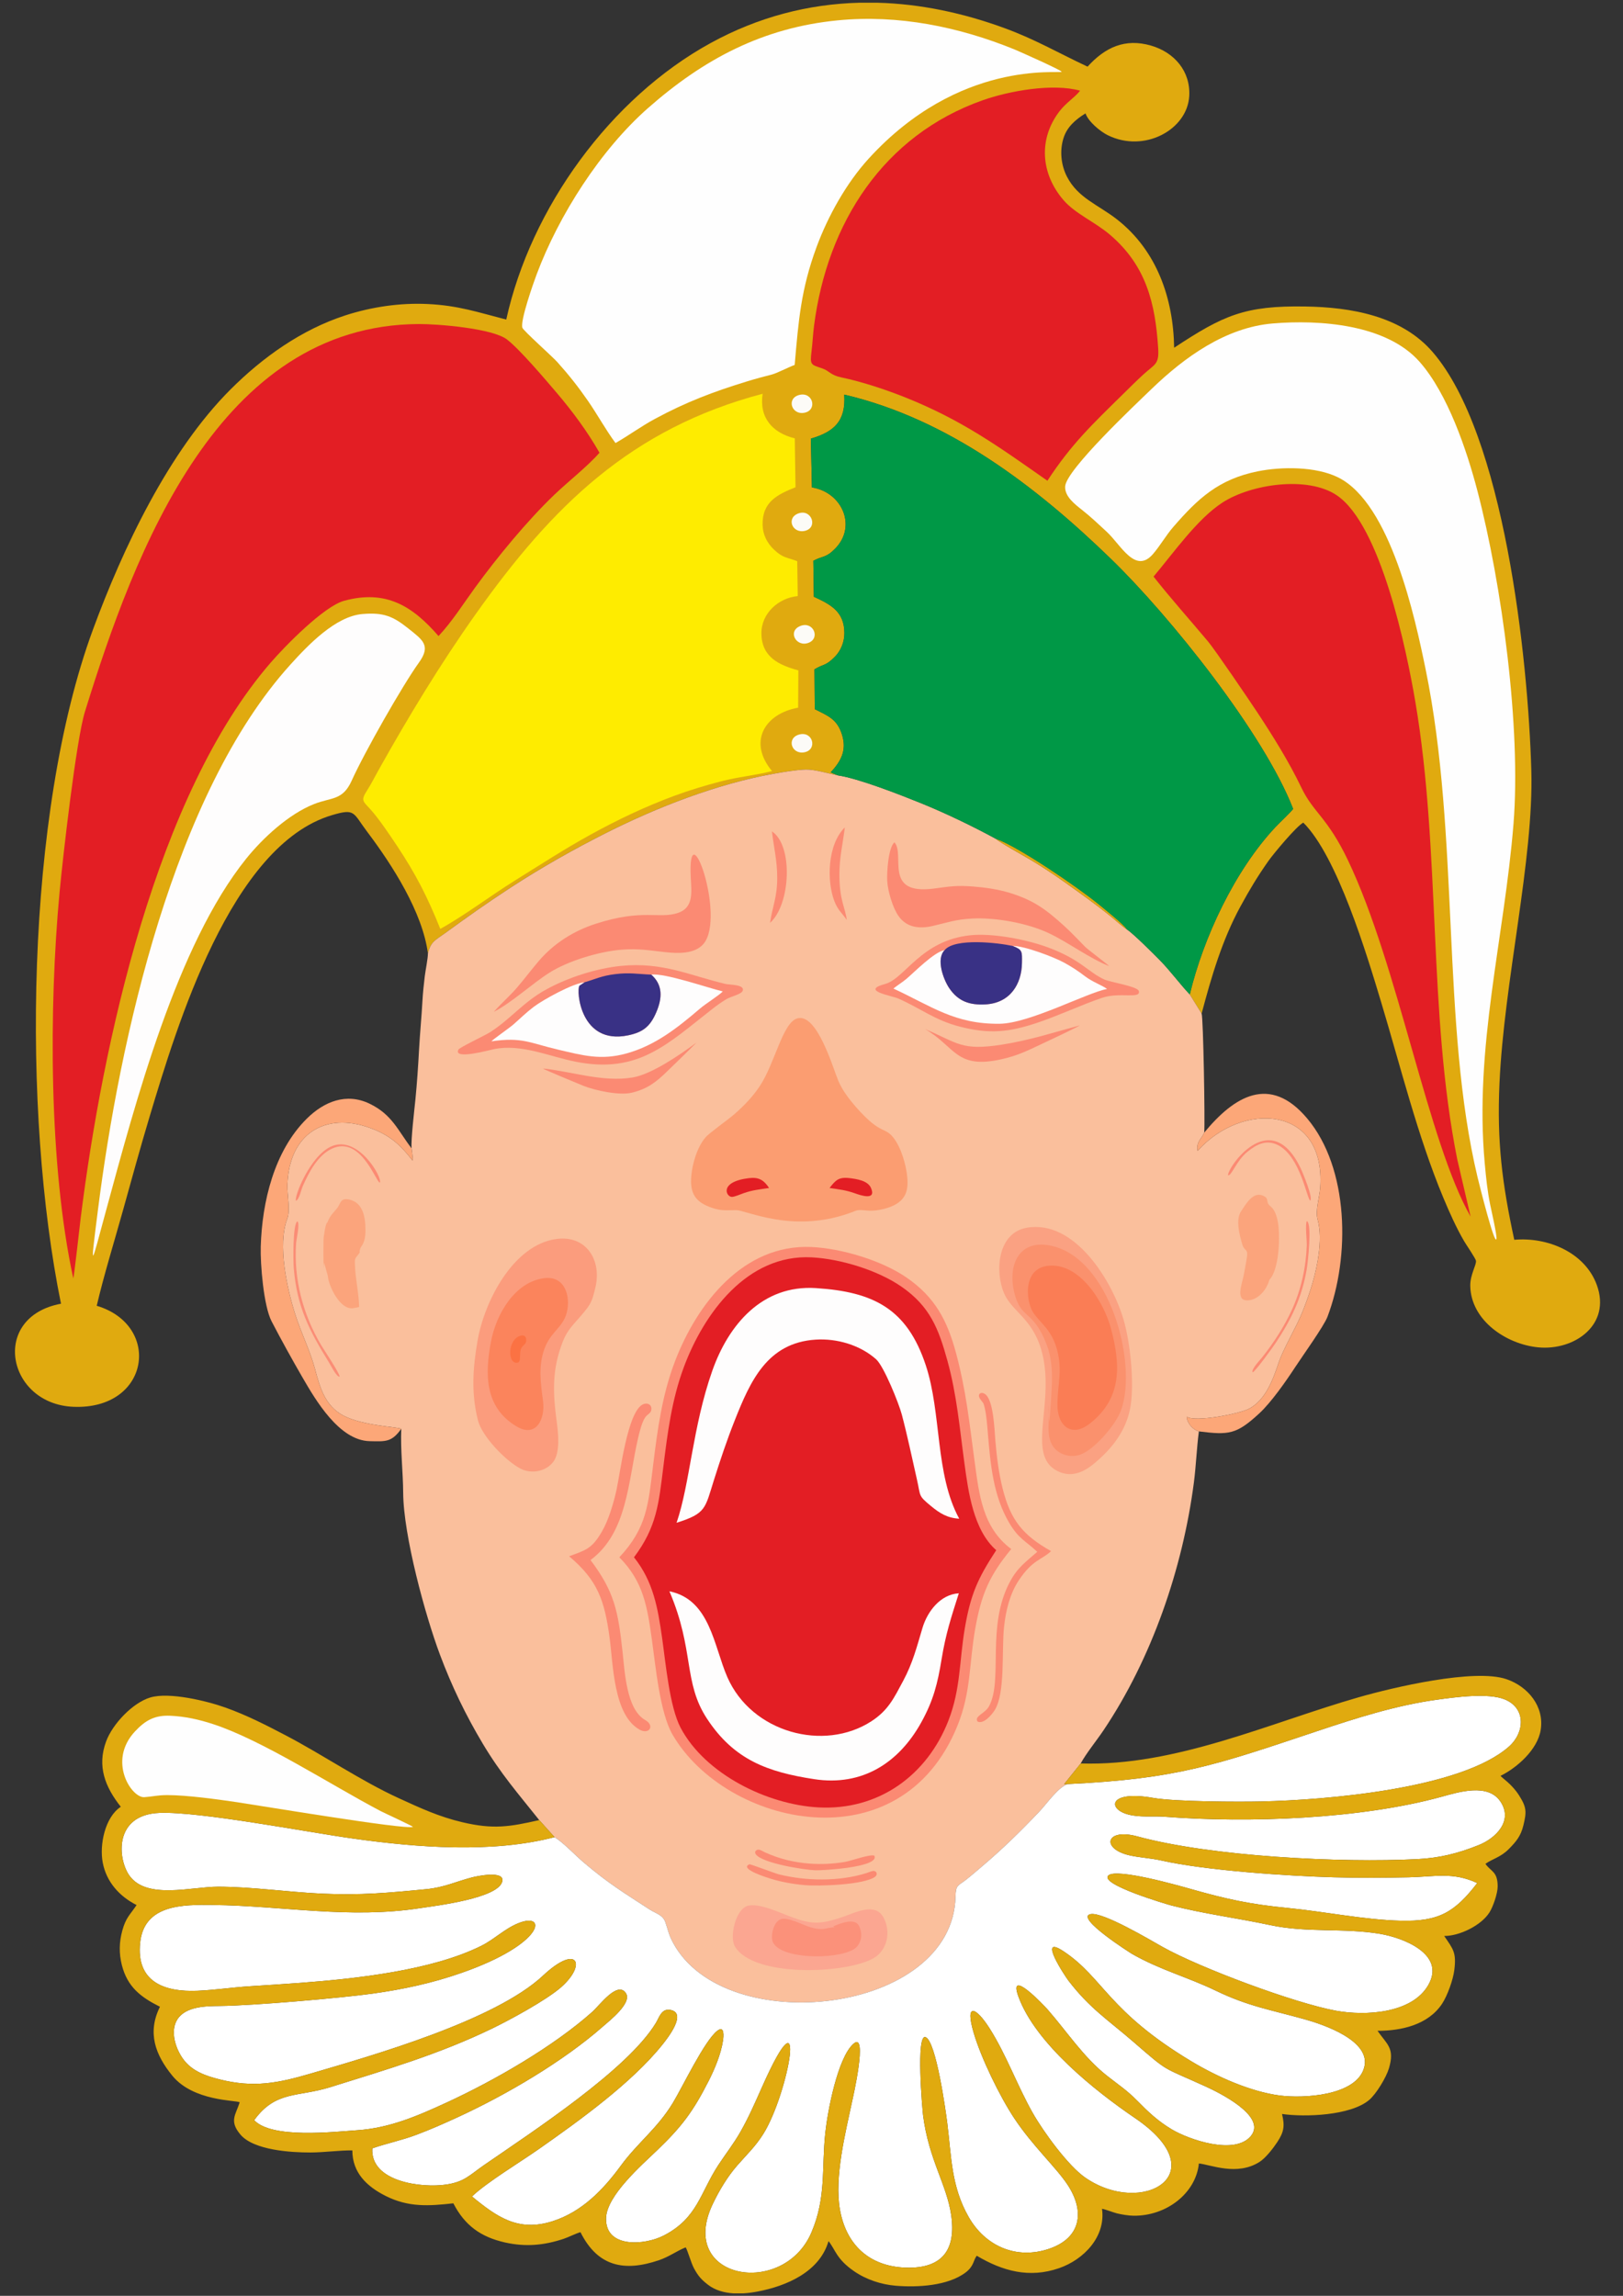 <svg xmlns="http://www.w3.org/2000/svg" xml:space="preserve" width="210mm" height="297mm" version="1.1" shape-rendering="geometricPrecision" text-rendering="geometricPrecision" image-rendering="optimizeQuality" fill-rule="evenodd" clip-rule="evenodd" viewBox="0 0 21000 29700" xmlns:xlink="http://www.w3.org/1999/xlink">
 <rect x="0" y="0" width="21000" height="29700" fill="#333333" stroke="none"/>
 <g id="Ebene_x0020_1">
  <g id="_2395716776464">
   <path fill="#E0AA0F" d="M5536.89 12333.19c38.7,-155.55 94.81,-169.05 221.13,-260.81 305.59,-221.99 536.81,-386.57 860.72,-597.47 392,-255.21 815.62,-494.16 1233.54,-704.28 654.02,-328.81 1423.1,-628.38 2148.85,-759.14 124.63,-22.45 301.8,-52.83 426.05,-55.99 112.74,-2.86 296.86,52.92 414.94,75.56l-94.08 -38.78c129.61,-141.15 211.21,-279.45 147.68,-485.77 -63.37,-205.8 -184.06,-246.29 -353.17,-332.28l-4.07 -514.84c117.08,-73.22 142.49,-38.76 265.76,-165 78.06,-79.94 121.82,-192.86 121.32,-306.25 -1.23,-280.13 -182.58,-369.59 -394.96,-468.23l-6.91 -465.24c124.78,-67.18 161.89,-33.17 285.34,-160.2 280.32,-288.43 86.65,-726.96 -303.5,-789.13l-13.92 -630.79c305.41,-89.37 454.15,-229.89 432.18,-569.42 1343.46,313.9 2483.57,1186.53 3453.99,2128.21 761.9,739.33 1974.04,2252.94 2354.19,3230.86 -29.94,42.65 -178.63,181.93 -228.72,235.39 -529.27,564.82 -932.72,1431.57 -1108.82,2165.35l153.45 247.31c127.04,-478.28 265.52,-952.25 503.73,-1388.6 118.74,-217.5 216.32,-380.24 358.88,-583.55 66.02,-94.14 366.51,-455.5 453.23,-498.07 442.25,440.1 823.79,1714.04 1008.09,2325.93 249.62,828.72 472.29,1734.34 804.56,2529.48 77.69,185.96 166.51,385.35 268.06,559.24 28.06,48.04 149.42,223.48 153.23,254.34 6.66,53.92 -76.29,181.55 -73.84,323.01 7.75,448.74 466.49,755.78 877.39,795.9 470.96,45.99 947.67,-291.93 760.27,-806.21 -155.11,-425.7 -641.89,-623.44 -1068.3,-585.01 -157.82,-733.21 -225.09,-1265.17 -191.36,-2022.86 58.57,-1315.73 444.65,-2899.76 412,-4048.14 -41.66,-1464.84 -353.46,-4348.91 -1278.65,-5415.85 -405.51,-467.64 -1057.51,-577.34 -1645.88,-587 -784.57,-12.88 -1061.64,114.78 -1697.03,533.65 -10.06,-639.08 -223.86,-1257.52 -739.86,-1660.64 -241.99,-189.06 -504.75,-275.38 -647.2,-553.06 -77.32,-150.72 -95.65,-336.36 -44.5,-498.13 46.19,-146.1 156.02,-240.2 284.65,-319.91 35.56,105.15 188.99,233.23 287.13,281.87 472.29,234.06 1029.14,-69.61 1055.05,-504.33 19.21,-322.28 -192.76,-566.47 -492.48,-653.92 -341.32,-99.6 -598.98,24.8 -823.02,271.8 -369.98,-172.95 -667.25,-348 -1062.11,-493.78 -546.16,-201.64 -1101.83,-318.14 -1654.23,-333.06l-240.75 0c-654.03,17.78 -1300.79,182.05 -1918.84,520.77 -1298.71,711.73 -2328.68,2136.5 -2645.67,3577.87 -373.29,-95.89 -619.82,-181.97 -1017.88,-201.08 -354.94,-17.04 -725.58,37.31 -1063.45,146.83 -566.34,183.59 -1068.37,540.58 -1486.52,958.44 -799.64,799.07 -1393.5,2055.69 -1780.83,3109.09 -875.39,2380.74 -916.09,6246.88 -412.53,8718.28 -919.51,171.36 -701.55,1297.97 160.09,1333.54 990.63,40.89 1146.71,-1054.28 302.23,-1306.87 93.82,-400.29 226.34,-827.74 337.74,-1227.04 113.48,-406.73 224.44,-814.28 346.09,-1218.68 352.94,-1173.25 1051.3,-3510 2356.65,-3900.27 308.4,-92.21 271.82,-34.13 459.45,214.42 328.19,434.78 714.71,1040.63 785.42,1572.54z"/>
   <path fill="#FABF9C" d="M5536.89 12333.19c0.46,65.2 -31.42,219.82 -40.61,295.32 -12.17,100.02 -24.4,216.11 -30.02,316.72 -11.9,213.1 -33.06,428.05 -44.53,640.05 -11.28,208.37 -26.21,431.18 -46.64,637.94 -13.38,135.38 -59.67,520.05 -49.38,633.02 2.62,24.12 21.23,144.7 12.2,157.43 -159.96,-208.32 -297.51,-330.54 -550.1,-422.07 -578.65,-209.7 -1047.99,72.92 -1068.95,735.17 -4.24,133.96 39.93,328.96 -1.87,438.9 -129.27,340.03 -2.42,905.15 101.98,1235.18 75.39,238.34 193.54,473.14 255.41,704.67 64.73,242.17 128.14,478 364.2,604.94 250.88,134.92 706.78,148.3 753.66,173.21 -12.01,270.18 22.94,556.59 24.54,826.88 3.29,556.15 285.66,1587.64 475.35,2094.08 152.59,407.34 331.52,779.31 554.43,1152.6 232.45,389.24 454.36,641.89 730.63,988.53l198.29 220.65c118.86,74.34 267.21,234.72 383.22,332.57 325.12,274.21 502.12,378.53 846.29,602.88 75.61,49.29 169.7,68.84 202.99,161.88 38.01,106.24 40.87,156.72 98.87,265.42 672.62,1260.42 3622.95,929.23 3656.39,-594.18 3.39,-154.45 32.68,-136.09 136.43,-217.6 66.09,-51.91 134.24,-111.26 198.77,-165.82 275.08,-232.54 499.15,-452.74 746.27,-711.84 98.49,-103.27 244.61,-317.73 369.54,-359.77l-45.67 1.01 214.53 -267.69c63.3,-119.67 210.57,-303.13 293.51,-426.44 626.22,-931.07 1025.4,-2094.14 1170.54,-3203.71 29.02,-221.87 36.36,-449.96 65.17,-665.59 -79.85,-22.82 -152.54,-107.28 -157.88,-190.61 103.6,74.09 679.21,-33.82 811.68,-105.34 210.92,-113.88 305.54,-376.2 377.94,-591.12 64.93,-192.74 223.14,-447.41 308.82,-660.24 95.5,-237.19 177.99,-495.32 210.21,-749.49 18.68,-147.37 24.57,-302.75 -14.87,-447.19 -30.98,-113.43 25.02,-282.87 33.98,-412.84 73.35,-1064.45 -1011.79,-1117.72 -1585.7,-472.45 -25.1,-115.86 58.05,-163.9 85.01,-236.49 11.53,-135.26 -12.18,-1488.13 -33.64,-1539.51l-153.45 -247.31c-130.68,-138.65 -248.18,-301.61 -388.79,-444.87 -78.33,-79.81 -345.95,-346.66 -425.93,-397.45 -69.33,-46.09 -138.06,-111.26 -203.65,-164.29 -213.21,-172.34 -389.63,-296.31 -612.17,-454.84 -135.98,-96.87 -286.52,-195.17 -430.11,-281.14 -82.36,-49.33 -399.76,-224.37 -446.4,-269.8 -301.55,-164.01 -654.79,-334.21 -972.41,-462.83 -262.05,-106.11 -809.64,-321.11 -1072.85,-358.66 -118.08,-22.64 -302.2,-78.42 -414.94,-75.56 -124.25,3.16 -301.42,33.54 -426.05,55.99 -725.75,130.76 -1494.83,430.33 -2148.85,759.14 -417.92,210.12 -841.54,449.07 -1233.54,704.28 -323.91,210.9 -555.13,375.48 -860.72,597.47 -126.32,91.76 -182.43,105.26 -221.13,260.81z"/>
   <path fill="white" d="M13814.25 23079.95c-124.93,42.04 -271.05,256.5 -369.54,359.77 -247.12,259.1 -471.19,479.3 -746.27,711.84 -64.53,54.56 -132.68,113.91 -198.77,165.82 -103.75,81.51 -133.04,63.15 -136.43,217.6 -33.44,1523.41 -2983.77,1854.6 -3656.39,594.18 -58,-108.7 -60.86,-159.18 -98.87,-265.42 -33.29,-93.04 -127.38,-112.59 -202.99,-161.88 -344.17,-224.35 -521.17,-328.67 -846.29,-602.88 -116.01,-97.85 -264.36,-258.23 -383.22,-332.57 -806.51,211.02 -1781.59,133.9 -2601.63,19.15 -608.79,-85.19 -1986.11,-352.17 -2508.45,-332.91 -598.39,22.07 -542.94,599.29 -390.06,812.33 224.45,312.77 803.96,142.09 1147.34,142.48 430,0.48 904.13,69.55 1342.25,89.94 494.67,23.02 866.45,-10.56 1352.94,-58.38 229.36,-22.54 375.5,-96.05 590.05,-152.23 56.02,-14.67 424.08,-94.07 391.26,51.4 -49.67,220.21 -863.48,316.04 -1055.3,345.8 -923.34,143.26 -1780.22,-29.34 -2691.28,-40.34 -386.8,-4.69 -887,-7.66 -939.2,487.3 -53.71,509.38 313.96,640.92 742.64,622.5 221.06,-9.49 443.75,-42.99 665.85,-57.58 221.7,-14.58 441.8,-27.49 663.55,-44.31 710.06,-53.9 1699.38,-158.09 2344.16,-480.32 166.06,-82.99 296.05,-217.18 473.85,-290.35 378.97,-155.95 356.77,261.71 -733.27,641.93 -382.05,133.27 -753.92,212.81 -1154.2,268.5 -395.24,54.99 -1541,155.23 -1970.17,159.01 -179.24,1.59 -444.76,3.85 -552.34,175.81 -97.15,155.29 -18.37,387.73 84.11,521.16 114.61,149.22 285.52,207.52 461.45,252.09 443.33,112.34 760.31,48.87 1186.54,-76.11 799.2,-234.36 2376.97,-682.38 3001.79,-1266.83 447.36,-418.46 567.35,-142.25 232.98,151.19 -190.36,167.06 -661.56,422.93 -897.5,536.85 -687.86,332.12 -1366.15,529.93 -2088.89,756.18 -421.24,131.86 -706.06,41.84 -985.08,427.11 227.28,242.74 1023.83,151.12 1338.38,129.61 417.02,-28.53 782.39,-187.25 1158.55,-360.93 613.11,-283.06 1375.44,-721.51 1878.74,-1170.71 94.73,-84.55 326.8,-405.55 434.24,-240.46 82.11,126.17 -209.76,353.62 -297.41,430.67 -514.87,452.61 -1248.54,882.8 -1870.83,1169.84 -177.76,82 -352.56,159.48 -535.94,228.66 -197.37,74.47 -386.65,111.83 -577.17,177.83 -27.72,434.94 641.7,515.81 957.39,468.07 236.62,-35.79 298.24,-120.21 486.61,-250.32 639.71,-441.89 1856.6,-1233.89 2224.39,-1838.98 44.17,-72.65 71.74,-187.44 182.61,-170.52 232.42,35.45 -34,370.77 -98.08,450.94 -395.72,495.01 -1078.69,985.42 -1600.32,1351.41 -237.51,166.64 -670.49,427.84 -863.05,611.76 327.09,269.26 601.89,460.9 1043.44,319.98 378.34,-120.75 653.56,-405.57 881.88,-717.32 221.15,-301.97 472.01,-480.06 674.29,-813.72 125.58,-207.15 409.59,-805.91 575.12,-932.83 96.35,-73.87 80.94,76.8 73.06,127.81 -27.42,177.22 -106.26,365.64 -187.1,524.48 -201.09,395.12 -348.32,590.07 -662.71,892.13 -205.57,197.52 -653.84,587.26 -663.2,878.18 -12.65,393.76 500.29,355.13 750.4,224.78 434.89,-226.64 465.88,-550 703.87,-912.19 95.73,-145.71 194.01,-269.48 282.47,-423.86 105.83,-184.73 191.49,-380.79 277.76,-575.2 609.78,-1374.37 348.4,73.89 20.62,598.27 -101.76,162.81 -215.18,268.22 -338.38,409.41 -125.99,144.42 -233.46,324.64 -315.96,497.32 -467.95,979.5 915.24,1218.44 1277.26,366.7 192.88,-453.8 128.78,-820.18 178.97,-1289.92 28.4,-265.83 157.52,-967.03 364.53,-1149.7 194.49,-171.63 -15.51,735.45 -16.71,741.13 -87.63,412.58 -231.78,982.97 -159.37,1400.43 80.03,461.36 384.38,742.51 859.34,755.02 472.18,12.44 645.38,-237.5 580.71,-681.23 -57.83,-396.73 -289.87,-715.36 -363.65,-1289.38 -8.64,-67.3 -95.06,-1058.06 32.23,-1011.18 137.06,50.46 262.44,964.58 280.78,1110.57 55.17,439.24 50.12,818.12 276.62,1215.38 216.26,379.31 617.8,554.35 1039.19,412.52 416.57,-140.2 466.74,-484.21 243.01,-825.88 -148.46,-226.72 -452.56,-502.14 -691.34,-862.41 -189.92,-286.55 -429.22,-779.03 -525.75,-1106.63 -117.56,-398.97 30.32,-334.71 207.89,-54.03 217.21,343.33 356.16,738.4 557.24,1092.74 137.75,242.74 458.46,684 681.16,836.86 740.41,508.14 1700.8,-51.92 643.62,-770.59 -523.01,-355.54 -1290.59,-967.94 -1510.87,-1573.44 -141.19,-388.12 341.25,125.67 376.57,166.02 250.3,285.86 464.75,616.48 763.8,853.75 143.74,114.06 263.96,191.43 396.09,326.32 142.72,145.67 268.71,264.92 445.86,370.68 227.45,135.78 818.32,338.83 1025.65,86.61 212.87,-258.96 -424.31,-566.43 -584.11,-639.56 -576.41,-263.76 -463.48,-168.19 -934.46,-576.81 -327.12,-283.82 -566.12,-432.61 -842.99,-794.23 -41.57,-54.3 -410.64,-609.84 -61.92,-378.17 516.76,343.28 572.42,774.78 1659.08,1426.17 329.06,197.25 759.41,389.22 1139.4,439.09 299.92,39.35 988.33,5.99 1090.38,-360.66 97.33,-349.72 -530.04,-558.36 -769.44,-625.41 -435.38,-121.92 -730.57,-167.58 -1149.93,-370.21 -363.53,-175.65 -718.17,-267.15 -1081.67,-474.36 -21.51,-12.26 -744.6,-471.2 -540.02,-515.82 156.38,-34.1 779.47,338.07 931.76,423.53 483.08,271.08 1717.05,731.39 2250.55,826.91 370.78,66.37 973.98,38.2 1187.61,-331.33 233.04,-403.09 -328.12,-614.77 -624.4,-664.07 -471.06,-78.38 -943.48,-10.81 -1420.15,-112.99 -423.45,-90.76 -866.76,-147.1 -1279.64,-254.45 -47.58,-12.37 -939.45,-273.56 -813.54,-388.64 106.24,-97.12 917.66,133.81 1059.28,174.01 473.73,134.5 769.06,198.86 1260.17,247.1 476.47,46.8 990.6,153.2 1462,164.97 494.08,12.35 698.21,-108.39 990.81,-486.84 -314.55,-147.58 -553.62,-81.26 -887.19,-74.55 -324.24,6.53 -644.34,8.64 -968.66,-0.28 -582.29,-16.01 -1651.16,-86.18 -2230.05,-216.77 -142.12,-32.06 -282.16,-37.03 -415.88,-67.78 -368.44,-84.74 -307.28,-356.57 103.44,-244.66 955.1,260.23 2631.85,345.35 3625.21,293.92 288.74,-14.96 526.46,-74.47 793.54,-181.98 221.23,-89.07 447.5,-314.22 279.13,-563.56 -162.25,-240.26 -539.53,-121.77 -763.48,-60.31 -1048.16,287.67 -2494.17,342.18 -3580.89,257.91 -155.67,-12.08 -317.41,11.52 -469.24,-28.47 -278.51,-73.35 -250.87,-316.12 317.45,-216.03 289.25,50.94 1114.73,53.3 1406.8,46.56 817.14,-18.87 2574.16,-157.84 3199.58,-709.33 204.29,-180.13 222.95,-493.99 -49.83,-608.92 -216.02,-91.02 -649.33,-29.89 -884.02,2.47 -525.31,72.39 -1046.92,238.79 -1548.71,406.71 -1315.36,440.16 -1809.38,616.49 -3227.09,684.56z"/>
   <path fill="#E0AA0F" d="M13983.11 22813.27l-214.53 267.69 45.67 -1.01c1417.71,-68.07 1911.73,-244.4 3227.09,-684.56 501.79,-167.92 1023.4,-334.32 1548.71,-406.71 234.69,-32.36 668,-93.49 884.02,-2.47 272.78,114.93 254.12,428.79 49.83,608.92 -625.42,551.49 -2382.44,690.46 -3199.58,709.33 -292.07,6.74 -1117.55,4.38 -1406.8,-46.56 -568.32,-100.09 -595.96,142.68 -317.45,216.03 151.83,39.99 313.57,16.39 469.24,28.47 1086.72,84.27 2532.73,29.76 3580.89,-257.91 223.95,-61.46 601.23,-179.95 763.48,60.31 168.37,249.34 -57.9,474.49 -279.13,563.56 -267.08,107.51 -504.8,167.02 -793.54,181.98 -993.36,51.43 -2670.11,-33.69 -3625.21,-293.92 -410.72,-111.91 -471.88,159.92 -103.44,244.66 133.72,30.75 273.76,35.72 415.88,67.78 578.89,130.59 1647.76,200.76 2230.05,216.77 324.32,8.92 644.42,6.81 968.66,0.28 333.57,-6.71 572.64,-73.03 887.19,74.55 -292.6,378.45 -496.73,499.19 -990.81,486.84 -471.4,-11.77 -985.53,-118.17 -1462,-164.97 -491.11,-48.24 -786.44,-112.6 -1260.17,-247.1 -141.62,-40.2 -953.04,-271.13 -1059.28,-174.01 -125.91,115.08 765.96,376.27 813.54,388.64 412.88,107.35 856.19,163.69 1279.64,254.45 476.67,102.18 949.09,34.61 1420.15,112.99 296.28,49.3 857.44,260.98 624.4,664.07 -213.63,369.53 -816.83,397.7 -1187.61,331.33 -533.5,-95.52 -1767.47,-555.83 -2250.55,-826.91 -152.29,-85.46 -775.38,-457.63 -931.76,-423.53 -204.58,44.62 518.51,503.56 540.02,515.82 363.5,207.21 718.14,298.71 1081.67,474.36 419.36,202.63 714.55,248.29 1149.93,370.21 239.4,67.05 866.77,275.69 769.44,625.41 -102.05,366.65 -790.46,400.01 -1090.38,360.66 -379.99,-49.87 -810.34,-241.84 -1139.4,-439.09 -1086.66,-651.39 -1142.32,-1082.89 -1659.08,-1426.17 -348.72,-231.67 20.35,323.87 61.92,378.17 276.87,361.62 515.87,510.41 842.99,794.23 470.98,408.62 358.05,313.05 934.46,576.81 159.8,73.13 796.98,380.6 584.11,639.56 -207.33,252.22 -798.2,49.17 -1025.65,-86.61 -177.15,-105.76 -303.14,-225.01 -445.86,-370.68 -132.13,-134.89 -252.35,-212.26 -396.09,-326.32 -299.05,-237.27 -513.5,-567.89 -763.8,-853.75 -35.32,-40.35 -517.76,-554.14 -376.57,-166.02 220.28,605.5 987.86,1217.9 1510.87,1573.44 1057.18,718.67 96.79,1278.73 -643.62,770.59 -222.7,-152.86 -543.41,-594.12 -681.16,-836.86 -201.08,-354.34 -340.03,-749.41 -557.24,-1092.74 -177.57,-280.68 -325.45,-344.94 -207.89,54.03 96.53,327.6 335.83,820.08 525.75,1106.63 238.78,360.27 542.88,635.69 691.34,862.41 223.73,341.67 173.56,685.68 -243.01,825.88 -421.39,141.83 -822.93,-33.21 -1039.19,-412.52 -226.5,-397.26 -221.45,-776.14 -276.62,-1215.38 -18.34,-145.99 -143.72,-1060.11 -280.78,-1110.57 -127.29,-46.88 -40.87,943.88 -32.23,1011.18 73.78,574.02 305.82,892.65 363.65,1289.38 64.67,443.73 -108.53,693.67 -580.71,681.23 -474.96,-12.51 -779.31,-293.66 -859.34,-755.02 -72.41,-417.46 71.74,-987.85 159.37,-1400.43 1.2,-5.68 211.2,-912.76 16.71,-741.13 -207.01,182.67 -336.13,883.87 -364.53,1149.7 -50.19,469.74 13.91,836.12 -178.97,1289.92 -362.02,851.74 -1745.21,612.8 -1277.26,-366.7 82.5,-172.68 189.97,-352.9 315.96,-497.32 123.2,-141.19 236.62,-246.6 338.38,-409.41 327.78,-524.38 589.16,-1972.64 -20.62,-598.27 -86.27,194.41 -171.93,390.47 -277.76,575.2 -88.46,154.38 -186.74,278.15 -282.47,423.86 -237.99,362.19 -268.98,685.55 -703.87,912.19 -250.11,130.35 -763.05,168.98 -750.4,-224.78 9.36,-290.92 457.63,-680.66 663.2,-878.18 314.39,-302.06 461.62,-497.01 662.71,-892.13 80.84,-158.84 159.68,-347.26 187.1,-524.48 7.88,-51.01 23.29,-201.68 -73.06,-127.81 -165.53,126.92 -449.54,725.68 -575.12,932.83 -202.28,333.66 -453.14,511.75 -674.29,813.72 -228.32,311.75 -503.54,596.57 -881.88,717.32 -441.55,140.92 -716.35,-50.72 -1043.44,-319.98 192.56,-183.92 625.54,-445.12 863.05,-611.76 521.63,-365.99 1204.6,-856.4 1600.32,-1351.41 64.08,-80.17 330.5,-415.49 98.08,-450.94 -110.87,-16.92 -138.44,97.87 -182.61,170.52 -367.79,605.09 -1584.68,1397.09 -2224.39,1838.98 -188.37,130.11 -249.99,214.53 -486.61,250.32 -315.69,47.74 -985.11,-33.13 -957.39,-468.07 190.52,-66 379.8,-103.36 577.17,-177.83 183.38,-69.18 358.18,-146.66 535.94,-228.66 622.29,-287.04 1355.96,-717.23 1870.83,-1169.84 87.65,-77.05 379.52,-304.5 297.41,-430.67 -107.44,-165.09 -339.51,155.91 -434.24,240.46 -503.3,449.2 -1265.63,887.65 -1878.74,1170.71 -376.16,173.68 -741.53,332.4 -1158.55,360.93 -314.55,21.51 -1111.1,113.13 -1338.38,-129.61 279.02,-385.27 563.84,-295.25 985.08,-427.11 722.74,-226.25 1401.03,-424.06 2088.89,-756.18 235.94,-113.92 707.14,-369.79 897.5,-536.85 334.37,-293.44 214.38,-569.65 -232.98,-151.19 -624.82,584.45 -2202.59,1032.47 -3001.79,1266.83 -426.23,124.98 -743.21,188.45 -1186.54,76.11 -175.93,-44.57 -346.84,-102.87 -461.45,-252.09 -102.48,-133.43 -181.26,-365.87 -84.11,-521.16 107.58,-171.96 373.1,-174.22 552.34,-175.81 429.17,-3.78 1574.93,-104.02 1970.17,-159.01 400.28,-55.69 772.15,-135.23 1154.2,-268.5 1090.04,-380.22 1112.24,-797.88 733.27,-641.93 -177.8,73.17 -307.79,207.36 -473.85,290.35 -644.78,322.23 -1634.1,426.42 -2344.16,480.32 -221.75,16.82 -441.85,29.73 -663.55,44.31 -222.1,14.59 -444.79,48.09 -665.85,57.58 -428.68,18.42 -796.35,-113.12 -742.64,-622.5 52.2,-494.96 552.4,-491.99 939.2,-487.3 911.06,11 1767.94,183.6 2691.28,40.34 191.82,-29.76 1005.63,-125.59 1055.3,-345.8 32.82,-145.47 -335.24,-66.07 -391.26,-51.4 -214.55,56.18 -360.69,129.69 -590.05,152.23 -486.49,47.82 -858.27,81.4 -1352.94,58.38 -438.12,-20.39 -912.25,-89.46 -1342.25,-89.94 -343.38,-0.39 -922.89,170.29 -1147.34,-142.48 -152.88,-213.04 -208.33,-790.26 390.06,-812.33 522.34,-19.26 1899.66,247.72 2508.45,332.91 820.04,114.75 1795.12,191.87 2601.63,-19.15l-198.29 -220.65c-385.73,87.97 -594.42,121.65 -991.98,28.53 -303.46,-71.07 -546.16,-183.76 -826.03,-311.98 -495.77,-227.16 -977.11,-558.42 -1463.21,-812.82 -258.32,-135.2 -502.94,-260.55 -778.84,-359.17 -242.12,-86.56 -728.45,-203.7 -972.39,-130.68 -229.35,68.67 -488.08,343.62 -571.24,566.86 -120.99,324.82 -11.79,592.74 189.23,847.09 -206.63,136.61 -276.96,494.62 -233.56,722.54 47.64,250.23 216.03,436.24 438.04,548.84 -87.73,131.01 -138.12,160.27 -184.96,330.7 -41.18,149.81 -43.95,296.12 -5.54,446.58 72.34,283.34 245.08,414.58 492.79,538.54 -166.39,334.65 -60.78,620.11 158.86,890.26 272.49,335.14 828.95,316.83 872.75,345.84 -49.42,159.75 -139.99,240.01 9.4,416.79 172.61,204.23 655.71,232.6 905.83,232.22 175.8,-0.27 374.28,-28.58 542.57,-26.94 -0.1,289.58 189.24,467.97 432.57,589.87 297.41,149 559.07,129.28 874.37,94.73 146.26,283.58 351.87,435.11 667.46,506.12 266.83,60.02 504.88,38.1 760.62,-47.14 67.03,-22.34 160.68,-71.07 216.72,-85.57 223.88,447.34 567.42,513.7 1012.53,363.51 136.36,-46.01 232.36,-120.77 348.53,-167.14 26.07,38.34 69.16,200.77 108.32,272.42 53.19,97.28 93.18,143.67 180.22,210.97 93.51,72.3 209.68,103.75 329.19,111.51l128.9 0c64.92,-3.82 128.78,-12.84 188.48,-24.31 370.01,-71.07 797.87,-253.13 913.39,-651.39 89.45,110.88 101.25,231.79 330.61,389.54 157.54,108.35 351.43,172.43 541.22,187.82 276.53,22.42 670.66,3.46 902.66,-172.04 108.64,-82.18 98.96,-160.29 143.45,-216.15 335.29,199.14 679.93,293.82 1064.06,161.17 324.06,-111.89 607.79,-410.54 556.52,-768.2 35.22,3.27 142.32,46.1 190.74,58.2 63.12,15.76 151.59,30.29 217.91,31.11 425.88,5.21 806.59,-292.14 844.95,-676.1 152.31,15.48 495.78,166.59 787.35,-21.7 78.43,-50.65 174.76,-175.69 226.4,-253.7 89.98,-135.93 97.87,-212.67 62.03,-364.73 297.04,42.57 885.25,22.3 1126.49,-180.46 93.22,-78.35 222.14,-293.23 256.84,-409.96 78.1,-262.76 -25.16,-309.22 -147.51,-485.36 307.83,0 652.63,-76.12 834.03,-348.45 69.67,-104.6 143.73,-311.73 159.2,-436.47 28.37,-228.64 -12.48,-268.32 -130.84,-442.01 195.45,1.37 476.8,-133.75 585.25,-303.83 48.55,-76.14 106.69,-248.65 106.74,-336.31 0.11,-198.22 -87.59,-189.61 -158.39,-293.54 92.12,-64.28 197.55,-85.4 300.06,-188.63 96.38,-97.08 156.78,-168.18 190.73,-307.15 42.93,-175.78 42.43,-233.96 -53.54,-386.01 -96.22,-152.46 -218.47,-224.08 -241.8,-256.08 217.97,-107.44 478.46,-341 519.32,-591.64 49.96,-306.38 -164.05,-563.65 -442.35,-658.91 -415.28,-142.14 -1470.58,107.26 -1911.62,233.85 -1153.27,331.01 -2371.75,896.47 -3597.61,856.47z"/>
   <path fill="#FB8A73" d="M8013.55 20146.25c313.07,315.1 361.31,640.7 421.54,1066.37 47.34,334.52 102.1,943.95 266.96,1227.55 688.04,1183.63 2950.68,1705.99 3687.46,-117.82 177.06,-438.26 148.92,-803.63 229.35,-1255.03 78.84,-442.58 180.77,-682.96 465.39,-1027.76 -372.83,-280.01 -415.63,-704.64 -474.89,-1142.23 -66.34,-489.83 -108.86,-906.72 -238.1,-1389.08 -114.01,-425.54 -272.74,-728.31 -643.97,-982.83 -322.89,-221.38 -843.21,-376.65 -1231.79,-393.47 -879.06,-38.06 -1476.3,733.31 -1761.18,1477.08 -167.43,437.12 -226.52,882.86 -283.5,1344.2 -62.15,503.24 -77.8,809.67 -437.27,1193.02z"/>
   <path fill="#E31E24" d="M947.63 16534.36l1.54 -0.48c7.02,-0.88 87.04,-715.32 95.46,-782.43 283.63,-2260.36 976.79,-5468.97 2457.86,-7179.39 185.7,-214.46 688.91,-729.59 951.28,-800.47 538.42,-145.45 880.95,65.28 1220.47,456.99 179.15,-191.8 319.63,-416.78 474.16,-629.06 286.19,-393.15 676.91,-867.56 1028.43,-1203.28 178.89,-170.83 426.21,-363.55 580.03,-539.48 -156.27,-274.66 -349.05,-534.56 -553.73,-775.16 -145.84,-171.43 -479.7,-564.47 -643.5,-690.1 -187.82,-144.05 -894.26,-200.57 -1139.14,-199.58 -2587.73,10.62 -3676.11,2930.32 -4322.05,5016.91 -113.16,365.55 -286.45,1891.56 -328.13,2339.45 -138.23,1485.41 -139.49,3526.06 177.32,4986.08z"/>
   <path fill="#009846" d="M10842.12 10031.06c263.21,37.55 810.8,252.55 1072.85,358.66 317.62,128.62 670.86,298.82 972.41,462.83 296.22,106.19 1037.96,613.22 1307.84,830.96 74.33,59.97 343.21,274.97 384.49,339.11 79.98,50.79 347.6,317.64 425.93,397.45 140.61,143.26 258.11,306.22 388.79,444.87 176.1,-733.78 579.55,-1600.53 1108.82,-2165.35 50.09,-53.46 198.78,-192.74 228.72,-235.39 -380.15,-977.92 -1592.29,-2491.53 -2354.19,-3230.86 -970.42,-941.68 -2110.53,-1814.31 -3453.99,-2128.21 21.97,339.53 -126.77,480.05 -432.18,569.42l13.92 630.79c390.15,62.17 583.82,500.7 303.5,789.13 -123.45,127.03 -160.56,93.02 -285.34,160.2l6.91 465.24c212.38,98.64 393.73,188.1 394.96,468.23 0.5,113.39 -43.26,226.31 -121.32,306.25 -123.27,126.24 -148.68,91.78 -265.76,165l4.07 514.84c169.11,85.99 289.8,126.48 353.17,332.28 63.53,206.32 -18.07,344.62 -147.68,485.77l94.08 38.78z"/>
   <path fill="#E31E24" d="M8202.97 20146.25c250.63,312.52 308.62,655.82 363.95,1042.34 45.2,315.8 95.84,892.33 240.11,1163.97 318.99,600.62 1122.62,993.24 1781.86,1029.02 776.96,42.17 1406.76,-413.59 1682.89,-1123.57 159.26,-409.52 139.67,-769.28 211.86,-1193.27 74.68,-438.64 166.53,-644.26 406.51,-1010.52 -295.75,-260.05 -360.87,-754.61 -411.42,-1124.75 -61.56,-450.74 -98.25,-885.03 -220,-1326.33 -114.07,-413.5 -224.35,-700.35 -591.27,-955.83 -308.26,-214.64 -791.79,-361.96 -1164.69,-381.35 -836,-43.47 -1397.38,724.27 -1657.33,1427.63 -153.88,416.36 -208.5,845.93 -262.71,1283.63 -58.58,473.01 -85.18,777.7 -379.76,1169.03z"/>
   <path fill="#FEEC00" d="M5696.92 12016.75c315.88,-174.79 645.88,-426.17 958.19,-620.94 328.96,-205.13 644.06,-410.11 984.84,-597.76 354.19,-195.02 701.61,-360.38 1081.12,-501.4 198.28,-73.67 399.33,-133.85 603.74,-187.82 220.29,-58.15 456.44,-79.34 664.59,-133.61 -310.75,-370.94 -104.26,-740.9 337.6,-820.14l3.21 -482.45c-251.16,-68.46 -474.52,-171.72 -478.31,-475.89 -3.25,-260.98 220.13,-461.69 470.02,-485.28l-6.44 -451.47c-136.45,-52.99 -184.59,-38.74 -302.53,-151.52 -87.94,-84.1 -142.53,-191.73 -145.45,-316.36 -7.05,-301.96 194.78,-395.84 425.82,-488.77l-9.7 -632.29c-287.1,-71.51 -462.27,-263.94 -415.94,-577.14 -1702.9,450.19 -2721.43,1453.67 -3712.44,2850.23 -456.32,643.07 -874.36,1333.48 -1259.09,2021.69 -47.82,85.54 -96.06,181.89 -148.59,263.09 -82.31,127.24 -50.14,136.64 41.33,236.8 112.94,123.64 250.35,330.1 345.29,472.39 246.25,369.07 398.13,667.66 562.74,1078.64z"/>
   <path fill="#FEFEFE" d="M7964.07 5731.39c172.73,-98.56 328.93,-214.87 510.94,-313.14 403.34,-217.76 751.3,-349.19 1188.03,-483.44 106.67,-32.79 218.99,-63.24 327.17,-90.75 59.66,-15.18 208.58,-92.38 292.16,-123.28 49.28,-571.66 80.64,-976.15 282.7,-1524.3 146.89,-398.48 385.36,-826.73 672.16,-1141.59 1173.29,-1288.08 2463.1,-1098.53 2498.91,-1126.3 15.97,-12.38 -556.26,-267.26 -607.19,-288.02 -723.53,-294.93 -1504.96,-453.33 -2287.03,-377.52 -970.33,94.06 -1736.55,500.38 -2457.42,1135.15 -616.16,542.54 -1153.77,1385.59 -1440.75,2151.08 -42.94,114.53 -213.82,598.6 -184.85,690.38 12.16,38.5 385,369.54 451.47,443.54 148.46,165.28 269.93,318.77 396.45,501.47 123.04,177.67 230.47,375.58 357.25,546.72z"/>
   <path fill="#FEFEFE" d="M16466.47 4184.63c-607.2,51.24 -1141.91,437 -1567.01,847.92 -198.21,191.6 -1104.28,1043.08 -1117.39,1259.86 -7.94,131.38 129.4,233.64 221.15,306.41 113.57,90.08 212.13,183.56 317.95,281.8 182.53,169.46 368.35,551.1 596.76,287.33 95.2,-109.94 167.05,-240.66 265.75,-354.12 315.29,-362.44 581.28,-614.46 1091.9,-716.81 308.53,-61.82 750.38,-63.33 1037.33,78.36 680.33,335.94 997.47,1821.1 1133.38,2483.9 444.35,2166.91 198.78,4588.41 671.82,6570.25 28.11,117.73 223.46,894.29 244.25,797.56 9.42,-43.83 -68.31,-379.82 -80.95,-442.54 -36.92,-183.08 -52.76,-344.2 -69.85,-529.05 -139.27,-1506.88 252.41,-2915.65 371.48,-4396.11 99.89,-1241.96 -149.63,-3098.43 -467.94,-4313.74 -137.7,-525.79 -383.11,-1250.95 -745.67,-1663.59 -429.55,-488.89 -1297.69,-548.51 -1902.96,-497.43z"/>
   <path fill="#E31E24" d="M13552.25 6219.21c310.77,-475.26 581,-729.89 978.18,-1120.15 85.77,-84.27 178.32,-177.05 266.85,-257.51 146.35,-132.98 201.56,-126.12 188.41,-334.73 -36.91,-585.13 -156.05,-1071.65 -624.72,-1470.91 -193.93,-165.2 -448.68,-270.56 -601.09,-447.93 -295.66,-344.08 -324.08,-791.05 -51.96,-1147.4 86.71,-113.57 194.76,-175 267.47,-267.22 -350.62,-98.88 -913.57,1.58 -1256.88,122.36 -1287.37,452.98 -2014.34,1591.02 -2185.47,2916.94 -14.53,112.65 -19,224.22 -32.88,335.23 -22.2,177.46 -5.82,168.23 139.32,218.26 94.59,32.62 102.22,86.07 248.03,116.51 267.99,55.95 580.51,160.05 832.33,261 730.02,292.68 1201.12,632.84 1832.41,1075.55z"/>
   <path fill="#E31E24" d="M14925.66 7459.14c222.76,283.59 473.63,562.92 706.14,840.71 92.76,110.81 531.64,756.95 634.43,912.6 202.49,306.61 413.18,644.03 571.45,975.24 157.29,329.17 336.48,381.45 604.3,942.89 653.19,1369.4 1033.02,3641.2 1586.2,4608.07l-172.86 -740.78c-380.77,-1905.51 -210.79,-3966.79 -542.53,-5920.79 -112.06,-660.07 -445.79,-2287.47 -1018.35,-2671.07 -376.38,-252.15 -1106.86,-144.42 -1477.15,95.51 -326.84,211.76 -634.25,653.1 -891.63,957.62z"/>
   <path fill="#FEFDFD" d="M4690.58 7943.31c-349.91,28.85 -704.95,402.45 -932.23,653.48 -1511.87,1669.83 -2211.27,4852.3 -2490.62,7051.33 -108.81,856.54 -88.89,722.6 105.77,7.49 376.68,-1383.75 913.63,-3430.63 1811.75,-4546.84 217.79,-270.68 550.55,-576.68 876.31,-706.28 226.45,-90.1 371.79,-43.53 488.53,-302.73 164.74,-365.76 659.07,-1234.81 871.03,-1529.02 159.66,-221.62 45.15,-293.65 -134.74,-438 -203.52,-163.32 -325.94,-211.67 -595.8,-189.43z"/>
   <path fill="#FB9D71" d="M10314.78 13174.95c-189.72,56.18 -289.64,586.74 -486.12,878.76 -93.39,138.81 -196.16,244.92 -320.71,354.91 -84.85,74.94 -331.89,248.66 -379.76,305.41 -107.22,127.07 -169.26,335.4 -183.49,498.48 -20.14,230.78 55.38,342.26 274.63,415.05 119.71,39.75 183.64,27.56 302.92,27.5 137.38,-0.07 711.51,297.25 1446.94,46.51 143.34,-48.87 96.92,-55.27 257.55,-40.91 92.05,8.22 211.98,-15.3 298.18,-49.49 220.49,-87.49 238.72,-244.02 203.78,-460.44 -23.78,-147.35 -96.75,-376.83 -211.28,-478.68 -82.58,-73.43 -150.75,-37.01 -386.12,-289.2 -104.58,-112.06 -225.06,-258.49 -284.19,-400.35 -70.72,-169.64 -276.3,-883.37 -532.33,-807.55z"/>
   <path fill="#FAA182" d="M13285.22 15882.84c-377.39,66.61 -414.35,560.52 -294.95,844.55 98.67,234.73 357.78,321.96 478.7,720.61 203.11,669.61 -205.46,1369.25 210.4,1580.71 172.55,87.75 328.98,25.03 467.4,-87.51 242.25,-196.97 434.48,-442.97 482.63,-757.42 47.24,-308.5 -3.69,-811.87 -92.22,-1114.06 -145.95,-498.25 -632.03,-1296.32 -1251.96,-1186.88z"/>
   <path fill="#FEFDFD" d="M8754.32 19699.25c383.26,-120.75 366.55,-182.99 484.01,-554.75 82.36,-260.67 168.09,-516.98 269.06,-771.19 200.65,-505.25 419.56,-1002.72 1045.58,-1043 274.91,-17.68 574.3,68.85 782.51,253.59 101.24,89.85 295,571.74 333.14,715.97 73.07,276.3 132.83,564.58 196.48,843.91 49.44,217.03 11.51,199.84 183.17,341.29 114.23,94.11 212.27,153.28 363.09,161.83 -314.35,-575.05 -226.38,-1362.61 -432.96,-1985.75 -241.43,-728.31 -672.62,-949.57 -1421.6,-997.49 -693.84,-44.39 -1130.53,472.4 -1341.06,1071.3 -255.87,727.86 -286.78,1453.91 -461.42,1964.29z"/>
   <path fill="#FB9C7D" d="M7198.23 16028.45c-561.01,76.33 -930.44,810.51 -1017.66,1308.02 -62.71,357.69 -86.31,684.51 4.26,1040.15 53,208.1 362.62,526.76 552.03,623.5 140.58,71.8 330.69,36.36 424.62,-92.53 89.24,-122.45 61.21,-370.85 41.9,-514.92 -50.8,-379.12 -62.27,-675.65 78.46,-1036.6 60.78,-155.9 139.68,-221.14 243.14,-343.54 123.06,-145.57 134.43,-171.27 179.17,-358.6 82.87,-346.99 -114.97,-678.67 -505.92,-625.48z"/>
   <path fill="#FEFDFD" d="M12406.25 20611.76c-238.7,14.41 -406.64,234.57 -470.4,448.02 -73.54,246.17 -125.93,454.11 -249.32,684.07 -118.42,220.73 -191.8,380.5 -410.65,522.73 -615.24,399.88 -1551.55,147.1 -1865.1,-570.89 -175.74,-402.42 -222.87,-1002.98 -749.03,-1109.65 327.09,766.08 174.23,1176.96 489.71,1653.57 348.14,525.94 778.4,684.09 1383.6,776.74 619.04,94.77 1094.12,-208.45 1385.87,-735.9 155.59,-281.29 210.48,-498.91 261.95,-814.13 54.07,-331.23 123.65,-540.53 223.37,-854.56z"/>
   <path fill="#FB8A73" d="M8033.68 12495.67c-321.52,32.56 -685.21,150.23 -968.41,305.92 -296.24,162.86 -453.3,377.1 -721.5,550.02 -62.84,40.51 -395.95,198.22 -411.21,225.54 -78.56,140.61 414,3.89 461.88,-5.61 353.76,-70.22 708.48,95 1054.57,163.58 812.21,160.96 1186.23,-229.57 1768.96,-683.47 62.75,-48.88 115.34,-86.58 183.8,-127.58 56.86,-34.07 196.64,-61.52 209.82,-111.25 20.67,-78.09 -173.56,-71.76 -222.72,-83.38 -459.43,-108.53 -815.78,-288.37 -1355.19,-233.77z"/>
   <path fill="#FA916D" d="M13575.05 18392.69l-5.78 -214.23c20.66,151.32 -38.11,344.87 35.48,497.76 64.15,133.26 231.87,189.31 368.43,143.2 188.59,-63.68 466.54,-392.08 532.66,-576.5 219.43,-612.19 -151.45,-1995.81 -931.83,-2132.46 -399.79,-70.01 -531.5,266.06 -452.42,602.26 86.07,365.96 238.82,216.13 418.96,675.49 59.85,152.62 73.65,318.81 71.06,481.49 -1.01,64.05 -25.91,501.74 -36.56,522.99z"/>
   <path fill="#FB8A73" d="M12557.24 12098.97c-643.43,66.01 -846.69,561.51 -1107.33,631.27 -321.92,86.17 85.04,149.16 169.83,186.13 289.57,126.23 472.47,280.96 799.61,364.96 383.42,98.43 636.21,72.56 1004.52,-51.29 283.65,-95.38 561.65,-228.09 834.56,-321.3 229.52,-78.4 507.7,20.64 476.33,-89.15 -16.88,-59.06 -366.8,-113.16 -443.56,-147.37 -210.53,-93.78 -307.2,-262.11 -744,-420.57 -273.54,-99.23 -702.32,-182.19 -989.96,-152.68z"/>
   <path fill="#FEFEFE" d="M5342.99 23633.81c-0.02,-9.34 -377.87,-183.16 -420.87,-205.82 -654.45,-344.97 -1528.16,-915.15 -2165.44,-1123.87 -181.72,-59.52 -362.23,-99.77 -553.89,-108.15 -200.05,-8.74 -322.15,58.27 -457.63,204.24 -356.69,384.31 -42.21,860.42 121.76,849.17 111.24,-7.62 171.68,-27.19 300.64,-26.82 258.56,0.75 640.13,53.97 895.29,91.28 273.41,39.97 2177.45,359.09 2280.14,319.97z"/>
   <path fill="#FA7D55" d="M13547.79 16376.89c-260.9,36.03 -284.57,327.03 -213.16,533.46 56.12,162.23 239.51,234.48 327.04,499.83 95.27,288.76 24.54,473.84 20.22,752.9 -4.37,282.3 180.39,440.73 420.09,252.53 416.41,-326.95 399.72,-754.57 272.09,-1230.78 -91.79,-342.51 -409.88,-865.45 -826.28,-807.94z"/>
   <path fill="#FCA778" d="M15581.52 14651.76c-26.96,72.59 -110.11,120.63 -85.01,236.49 573.91,-645.27 1659.05,-592 1585.7,472.45 -8.96,129.97 -64.96,299.41 -33.98,412.84 39.44,144.44 33.55,299.82 14.87,447.19 -32.22,254.17 -114.71,512.3 -210.21,749.49 -85.68,212.83 -243.89,467.5 -308.82,660.24 -72.4,214.92 -167.02,477.24 -377.94,591.12 -132.47,71.52 -708.08,179.43 -811.68,105.34 5.34,83.33 78.03,167.79 157.88,190.61 389.38,47.9 484.86,39.9 780.14,-231.7 155.55,-143.09 348.62,-420.34 466.48,-600.41 88.8,-135.68 371.53,-530.7 416.89,-649.99 295.29,-776.35 279.94,-1922.48 -262.38,-2566.78 -482.46,-573.19 -945.02,-286.11 -1331.94,183.11z"/>
   <path fill="#FCA778" d="M5192.24 18483.67c-46.88,-24.91 -502.78,-38.29 -753.66,-173.21 -236.06,-126.94 -299.47,-362.77 -364.2,-604.94 -61.87,-231.53 -180.02,-466.33 -255.41,-704.67 -104.4,-330.03 -231.25,-895.15 -101.98,-1235.18 41.8,-109.94 -2.37,-304.94 1.87,-438.9 20.96,-662.25 490.3,-944.87 1068.95,-735.17 252.59,91.53 390.14,213.75 550.1,422.07 9.03,-12.73 -9.58,-133.31 -12.2,-157.43 -178.17,-232.77 -252.07,-437.91 -544.07,-578.36 -301.7,-145.11 -589.93,-26.46 -811.99,193.6 -423.71,419.93 -578.65,1077.27 -595.89,1654.65 -6.78,227.13 37.25,768.5 139.98,966.64 121.92,235.17 267.9,498.64 400.89,728.23 169.95,293.38 474.26,813.42 867.47,822.77 211,5.02 285.93,13.37 410.14,-160.1z"/>
   <path fill="#FB845C" d="M7046.63 16534.6c-385.96,45.4 -626.7,468.11 -693.4,819.03 -80.49,423.39 -83.75,855.4 333.29,1101.01 253.1,149.05 370.19,-99.86 339.67,-330.95 -30.58,-231.54 -63.36,-450.43 18.49,-675.49 80.53,-221.39 239.45,-274.27 288.6,-467.14 53.6,-210.46 -24.18,-477.33 -286.65,-446.46z"/>
   <path fill="#FBA691" d="M9673.31 24655.34c-157.66,45.2 -236.6,404.31 -164.44,525.56 239.81,402.9 1426.3,354.67 1787.37,155.28 185.86,-102.64 235.96,-346.53 134.96,-531.37 -111.48,-204.01 -376.69,-54.65 -543.95,-0.3 -259.02,84.15 -370.06,95.67 -627.83,2.18 -150.85,-54.71 -437.57,-193.93 -586.11,-151.35z"/>
   <path fill="#FEFDFD" d="M7564.66 12707.07c-150.66,13.11 -532.18,222.57 -658.38,317.85 -97.38,73.52 -171.51,147.85 -262.07,227.12 -56.84,49.75 -262.34,191.27 -285.54,218.92 399.31,-57.54 492.82,21.17 864.53,108.25 320.89,75.16 552.36,140.25 881.99,49.02 374.54,-103.66 660.73,-331.98 950.16,-579.06 81.03,-69.17 236.06,-163.26 297.04,-223.23 -200.87,-48.5 -752.72,-240.95 -926.19,-217.59 154.77,134.92 142.3,308.8 64.37,489.33 -77.76,180.12 -168.7,255.46 -362.83,295.89 -620.54,129.21 -673.31,-581.34 -630.35,-641.79l67.27 -44.71z"/>
   <path fill="#FEFDFD" d="M12223.23 12290.91c-136.25,22.24 -395.67,289.06 -495.12,372.46 -53.44,44.82 -117.23,83.37 -168.22,125.14 494.9,229.38 793.59,462.2 1374.51,455.51 387.43,-4.47 1136.68,-404.91 1390.16,-450.09 -66.38,-49.21 -188.09,-90.03 -284.71,-163.83 -89.18,-68.14 -169.12,-120.66 -268.77,-175.51 -136.07,-74.88 -521.73,-220.5 -668.98,-217.54 128.12,49.97 123.22,69.32 121.16,218.77 -3.81,277.1 -153.97,521.82 -475.76,537.96 -203.3,10.2 -348.31,-39.92 -463.59,-208.04 -78.26,-114.14 -175.81,-382 -60.68,-494.83z"/>
   <path fill="#FB8A73" d="M6390.59 13088.96c224.6,-113.3 492.85,-363.36 721.22,-507.48 242.19,-152.88 647.57,-274.03 931.83,-295.85 219,-16.81 354.84,8.92 565.51,32.05 158.21,17.38 382.54,26.86 494.94,-109.01 292.96,-354.13 -214.54,-1766.58 -165.91,-845.02 9.15,173.65 38.16,376.88 -162.84,445.4 -247.83,84.49 -450.96,-57.44 -1067.66,141.42 -287.66,92.75 -545.54,256.49 -740.55,486.42 -94.4,111.31 -182.15,228.13 -275.92,337.43 -96.98,113.06 -213.81,213.28 -300.62,314.64z"/>
   <path fill="#FB8A73" d="M14349.69 12497.26l0.66 -0.5c2.28,-2.95 -282.93,-220.89 -306.19,-244.49 -92.55,-93.95 -182.65,-191.02 -280.56,-279.35 -233.67,-210.81 -390.67,-327.14 -698.05,-422 -148.4,-45.81 -314.89,-69.85 -469.52,-82.09 -225.17,-17.81 -301.91,-1 -516,26.53 -655.33,84.29 -364.25,-435.24 -506.31,-598.37 -81.8,67.56 -99.9,395.12 -93.9,499.51 7.55,131.22 70.3,346.93 146.99,455.05 106.18,149.69 270.4,166.52 439.3,127.77 196.72,-45.14 293.96,-84.64 508.59,-96.16 306.06,-16.43 720.97,58.01 998.95,190.52 253.45,120.81 524.48,325.31 776.04,423.58z"/>
   <path fill="#393185" d="M12223.23 12290.91c-115.13,112.83 -17.58,380.69 60.68,494.83 115.28,168.12 260.29,218.24 463.59,208.04 321.79,-16.14 471.95,-260.86 475.76,-537.96 2.06,-149.45 6.96,-168.8 -121.16,-218.77 -189.71,-41.35 -746.57,-105.36 -878.87,53.86z"/>
   <path fill="#393185" d="M7564.66 12707.07l-67.27 44.71c-42.96,60.45 9.81,771 630.35,641.79 194.13,-40.43 285.07,-115.77 362.83,-295.89 77.93,-180.53 90.4,-354.41 -64.37,-489.33 -176.91,-7.35 -278.79,-29.37 -467.2,-6.22 -174.3,21.42 -242.89,60.28 -394.34,104.94z"/>
   <path fill="#FB8A73" d="M7364.01 20132.97c371.27,312.59 457.54,571.67 523.23,1050.58 47.49,346.28 48.6,1004.11 389.69,1192.83 121.07,67 200.81,-51.41 71.27,-125 -245.05,-139.21 -264.63,-628.95 -294.42,-896.96 -56.56,-508.81 -102.74,-762.22 -413.11,-1172.62 476.36,-352.24 485.89,-1015.49 614.95,-1574.97 17.78,-77.09 48.95,-207.62 93.11,-271.87 30.1,-43.78 79.62,-51.02 79.88,-108.55 0.28,-61.45 -55.4,-81.74 -106.1,-60.48 -202.63,84.93 -296.65,889.59 -346.35,1111.97 -38.19,170.91 -101.56,388.08 -190.22,539.02 -127.98,217.87 -198.87,233.03 -421.93,316.05z"/>
   <path fill="#FBA47C" d="M4236.5 15815.49c-22.57,-3.7 -50.12,180.97 -50.35,223.13 -0.66,115.97 -4.97,252 4.28,366.15l3.99 -67.35 47.75 169.51c5.43,115.78 157.5,455.55 338.02,414.88 26.69,-6.01 63.83,-11.69 66.49,-13.01 -3.56,-185.14 -48.77,-364.36 -53.71,-540.94 -1.71,-60.85 -9.1,-76.42 30.27,-123.24 56.3,-66.96 13.56,-20.74 38.6,-93.92 13.28,-38.82 67.07,-62.24 66.88,-236.37 -0.18,-160.22 -26.8,-355.09 -209.52,-396.2 -120.34,-27.08 -110.39,56.41 -160.52,115.9 -53.7,63.71 -92.49,98.16 -122.18,181.46z"/>
   <path fill="#FBA47C" d="M16424.38 16555.67c130.25,-131.69 142.95,-580.01 108.8,-753.67 -40.99,-208.47 -112.61,-182.1 -130.37,-244.86 -12.09,-42.74 -1.22,-58.24 -49.22,-83.71 -138.38,-73.45 -234.03,106.5 -295.04,195.93 -73.77,108.13 -20.01,311.42 15.81,430.07 28.07,92.94 77.04,48.18 59.23,168.6 -9.91,67.09 -26.87,150.28 -39.17,219.06 -21.94,122.75 -125.35,361.27 73.2,333.08 127.42,-18.1 226.37,-147.77 256.76,-264.5z"/>
   <path fill="#FB8A73" d="M13421.31 20075.11c-152.2,134.56 -253.79,199.97 -355.01,390.01 -307.3,576.98 -85.3,1265.59 -268.79,1607.23 -52.23,97.25 -197.2,128.11 -148.41,198.96 78.42,37.6 185.7,-89.27 223.13,-150.69 137.31,-225.27 86.14,-763.93 119.18,-1073.44 22.14,-207.35 73.34,-424.81 189.34,-600.83 179.23,-271.94 298.51,-265.29 419.11,-380.12 -362.84,-204.69 -524.27,-397.75 -627.3,-811.88 -52.32,-210.3 -75.84,-409.91 -94.22,-625.22 -11.03,-129.25 -21.88,-524.31 -135.38,-596.51 -53.86,-34.28 -100.45,5.13 -62.69,62.27 38.82,58.73 42.73,37.37 61.25,118.84 23.58,103.71 31.29,219.07 40.21,325.29 33.8,402.46 68.4,813.16 280.44,1167.98 120.89,202.32 206.63,225.43 359.14,368.11z"/>
   <path fill="#FB917A" d="M10781.17 24921.03l16.43 14.14c-86.82,-11.75 -135.66,61.18 -346.55,-15.33 -84.35,-30.6 -249.01,-111.41 -332.41,-96.03 -111.25,20.54 -152.58,223.4 -118.23,300.37 98.25,220.05 800.02,230.34 1038.35,97.72 110.01,-61.22 129.96,-206.83 73.98,-310.96 -56.32,-104.8 -247.45,-26.91 -331.57,10.09z"/>
   <path fill="#FB8A73" d="M7030.88 13823.32l-4.41 1.18c-2.47,4.4 455.26,195.93 520.54,221.74 157.26,62.18 468.36,128.99 629.97,89.14 202.47,-49.93 314.51,-137.85 458.74,-278.93 122.35,-119.67 257.33,-248.13 375.85,-368.83 -206.29,152.1 -576.87,409.96 -826.74,451.39 -386.08,64.02 -783.33,-77.02 -1153.95,-115.69z"/>
   <path fill="#FB8A73" d="M11968.68 13312.26c396.55,230.23 397.11,522.32 986.91,391.35 208.55,-46.31 333.4,-108.83 521.86,-197.64 149.66,-70.51 347.29,-162.55 490.34,-237.55l-4.3 -1.18c-0.53,-1.19 -441.07,123.18 -483.91,134.52 -170.14,45.02 -344.58,85.69 -518.58,112.73 -519.59,80.72 -562.72,-19.29 -992.32,-202.23z"/>
   <path fill="#FB8A73" d="M9697.29 24117.39c-144.51,60.09 251.94,179.6 278.09,187.63 138.88,42.7 289.73,69.05 434.38,81.88 182.14,16.15 771.16,-1.53 913.85,-108.65 29.34,-22.03 27.18,-63.53 -10.32,-73.74 -23.56,-6.41 -74.59,17.91 -100.66,26.18 -351.3,111.41 -780.74,105.24 -1135.5,16.85 -49.19,-12.25 -369.31,-134.51 -379.84,-130.15z"/>
   <path fill="#FB8A73" d="M11313.83 24006.97c-45.4,-26.38 -306.63,67.47 -378.93,79.59 -151.89,25.49 -306.72,33.29 -460.33,21.91 -202.75,-15.04 -390.73,-61.35 -575.45,-144.84 -23.4,-10.58 -63.78,-36.84 -86.13,-35.71 -32.13,1.6 -57.05,29.71 -31.94,62.6 87.03,114 623.28,199.58 770.26,204.5 90.8,3.03 832.48,-38.86 762.52,-188.05z"/>
   <path fill="#FB8A73" d="M9963.64 11938.65c266.12,-235.79 302.5,-1001.34 24.32,-1183.4 24.97,214.17 69.38,381.46 68.48,606.93 -0.99,249.14 -61.24,361 -92.8,576.47z"/>
   <path fill="#FB8A73" d="M10956.03 11900.77c-20.66,-169.52 -93.19,-243.13 -94.82,-583.03 -1.09,-228.22 44.02,-397.2 70.02,-614.04 -227.08,224.26 -235.23,696.57 -134.71,955.59 45.95,118.43 98.39,150.79 159.51,241.48z"/>
   <path fill="#E31E24" d="M10733.93 15368.4c126.21,19.77 205.24,25.34 329.25,69.47 67.05,23.86 282.38,99.84 205.65,-71.55 -42.07,-93.98 -184.68,-114.16 -275.85,-125.33 -139.95,-17.16 -181.93,26.76 -259.05,127.41z"/>
   <path fill="#E31E24" d="M9951.12 15368.48c-67.99,-102.41 -131.89,-142.82 -260.43,-127.45 -385.94,46.15 -298.13,238.8 -223.66,242.53 34.56,1.73 116.31,-34.46 152.83,-47.33 121.41,-42.76 207.84,-48.47 331.26,-67.75z"/>
   <path fill="#FA8D76" d="M4393.92 17809.61c8.99,-31.83 -204.63,-351.04 -238.18,-407.34 -236.03,-396.04 -357.2,-858.7 -324.59,-1319.48 3.67,-51.92 52.18,-257.94 17.01,-282.24 -61.83,30.38 -54.06,518.44 -47.32,602.65 40.25,502.59 202.94,813.39 454.08,1219.58 24.26,39.23 100.17,192.95 139,186.83z"/>
   <path fill="#FB8A73" d="M16208.36 17753.22c31.3,-6.27 260.9,-324.75 295.18,-376.41 202.74,-305.55 338.66,-582 402.83,-949.41 16.79,-96.19 72.5,-594.37 3.2,-631.23 -24.58,41 0.66,248.31 -1.5,313.67 -9.32,281.44 -71.72,568.67 -188.19,825.31 -101.45,223.55 -236.95,432.29 -389.02,624.5 -28.98,36.64 -146.25,157.56 -122.5,193.57z"/>
   <path fill="#FB8A73" d="M15890.55 15205.12c45.62,5.34 108,-188.92 246.41,-302.25 121.88,-99.78 252.05,-169.48 408.34,-84.17 281.02,153.41 362.97,685.32 407.41,712.64 42.33,-28.99 -98.22,-366.07 -126.59,-424.5 -396.78,-817.46 -956.66,19.1 -935.57,98.28z"/>
   <path fill="#E0AA0F" d="M14579.71 12022.62c-41.28,-64.14 -310.16,-279.14 -384.49,-339.11 -269.88,-217.74 -1011.62,-724.77 -1307.84,-830.96 46.64,45.43 364.04,220.47 446.4,269.8 143.59,85.97 294.13,184.27 430.11,281.14 222.54,158.53 398.96,282.5 612.17,454.84 65.59,53.03 134.32,118.2 203.65,164.29z"/>
   <path fill="#FB8A73" d="M3829.87 15534.53c42.7,-18.7 66.79,-143.22 87.75,-190.33 78.34,-176.04 190.32,-394.41 372.03,-481.88 374.21,-180.14 569.44,419.53 624.88,437.85 38.87,-63.54 -282.21,-624.24 -629.44,-468.86 -273.93,122.58 -483.16,654.81 -455.22,703.22z"/>
   <path fill="#FCFBF7" d="M10357.5 8097.32c-174.48,66.99 -54.03,282.43 106.84,217.44 152.39,-61.57 58.1,-280.77 -106.84,-217.44z"/>
   <path fill="#FCFBF7" d="M10340.79 9502.25c-171.06,46.14 -98.47,266.94 73.04,228.65 164.27,-36.68 104.48,-276.53 -73.04,-228.65z"/>
   <path fill="#FCFBF7" d="M10340.02 5109.8c-169.75,44.92 -96.9,267 73.56,228.79 166.4,-37.31 103.34,-275.61 -73.56,-228.79z"/>
   <path fill="#FCFBF7" d="M10339.76 6638.86c-172.83,52.23 -93.52,266.33 73.73,228.8 171.46,-38.47 92.48,-279.04 -73.73,-228.8z"/>
   <path fill="#FB7243" d="M6735.94 17279.12c-163.18,43.86 -174.86,351.07 -51.68,350.74 77.55,-0.22 17.38,-132.93 70.75,-204.46 24.35,-32.62 53.19,-38.11 53.99,-89.04 0.79,-49.64 -30.21,-68.76 -73.06,-57.24z"/>
  </g>
 </g>
</svg>
